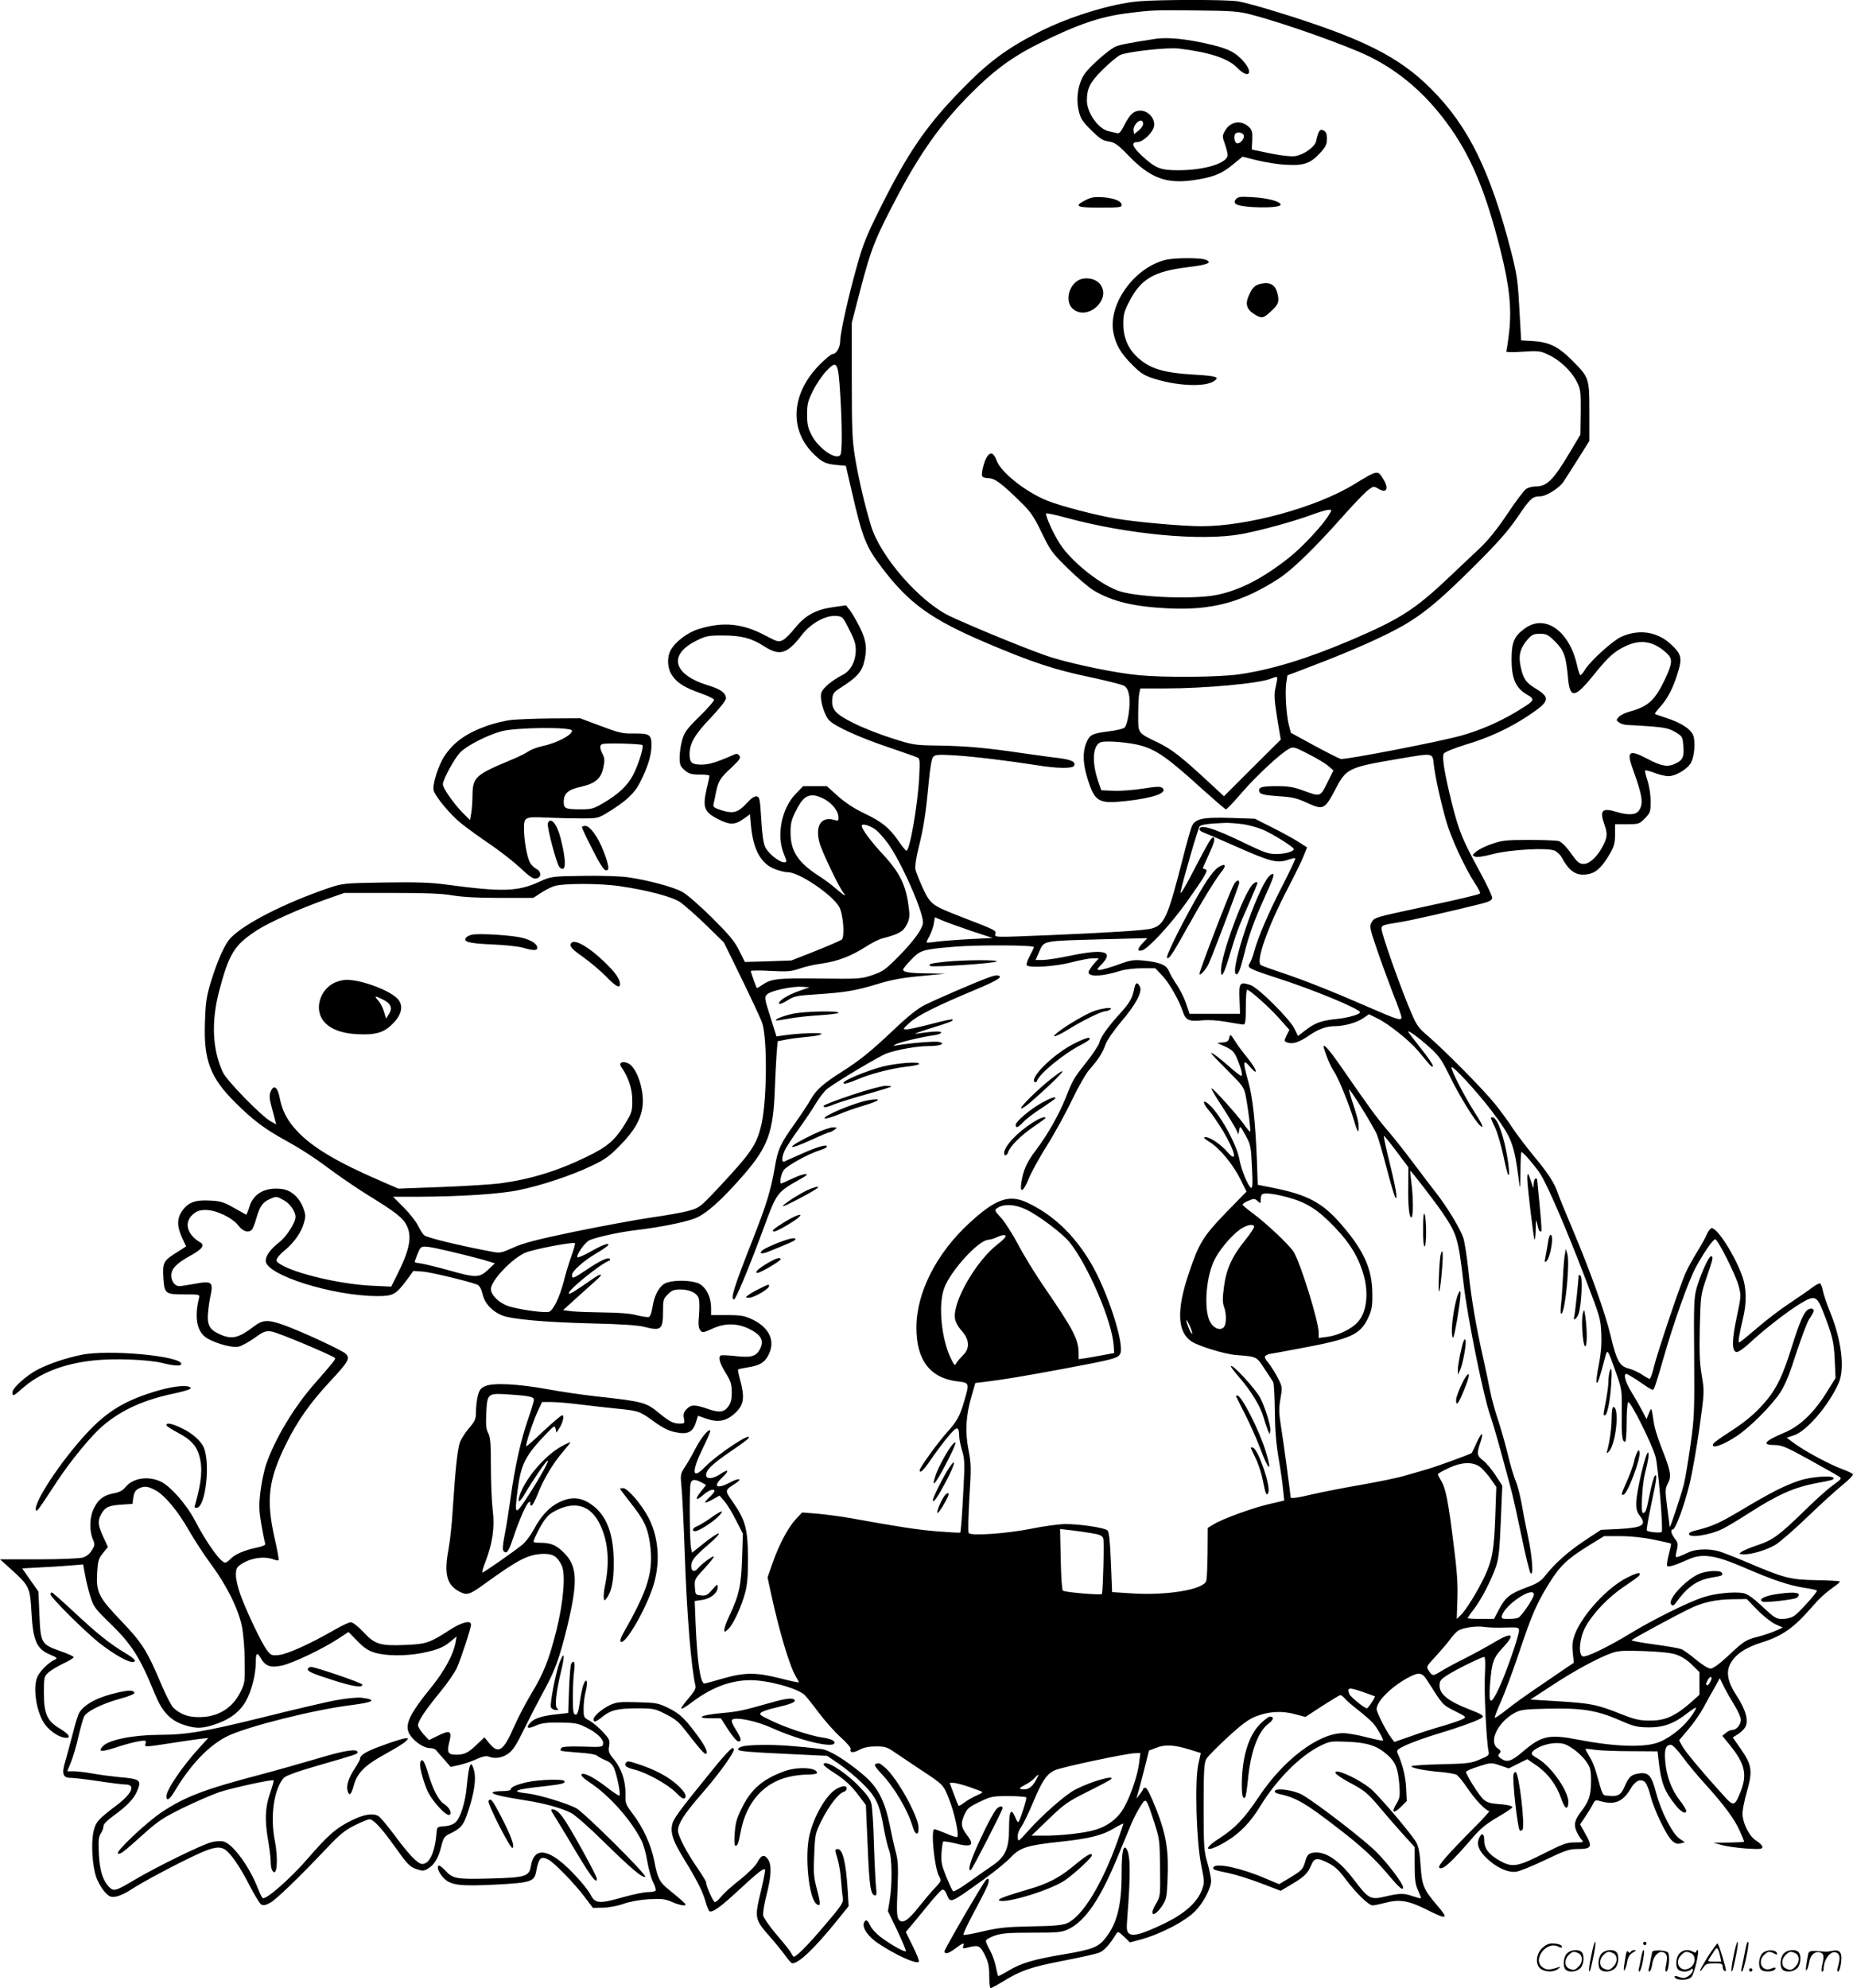 <svg version="1.0" xmlns="http://www.w3.org/2000/svg"
  viewBox="0 0 1119.252 1200.825"
 preserveAspectRatio="xMidYMid meet">
<g transform="translate(0.5,1200.825) scale(0.1,-0.1)"
fill="#000000" stroke="none">
<path d="M6870 12000 c-162 -14 -422 -94 -601 -186 -198 -101 -308 -184 -474
-355 -208 -215 -315 -371 -484 -709 -81 -162 -104 -220 -139 -345 -52 -184
-102 -408 -102 -455 0 -40 -23 -80 -46 -80 -8 0 -43 -29 -79 -65 -174 -177
-186 -399 -27 -547 49 -46 70 -54 151 -60 l35 -3 37 -160 c65 -281 84 -329
186 -462 159 -209 293 -306 624 -447 280 -119 416 -164 639 -210 96 -21 185
-43 197 -51 15 -10 24 -30 29 -62 8 -55 -9 -170 -28 -189 -7 -7 -50 -18 -96
-23 -102 -13 -115 -20 -136 -71 -23 -57 -20 -127 9 -218 43 -137 65 -150 231
-132 166 18 255 50 220 79 -12 10 -37 9 -118 -4 -57 -9 -137 -15 -177 -13
l-74 3 -19 55 c-41 120 -32 223 19 236 37 10 180 -3 243 -22 94 -27 166 -79
368 -263 74 -66 137 -121 142 -121 5 0 49 46 97 102 89 103 235 238 285 264
25 13 32 11 116 -32 49 -25 103 -57 120 -72 l31 -27 -37 -75 c-43 -86 -41 -85
-147 -46 -54 20 -89 26 -152 26 -89 0 -113 -5 -113 -25 0 -23 20 -29 121 -36
79 -5 109 -12 167 -39 100 -46 108 -42 172 79 67 129 78 134 383 186 213 36
204 37 212 -32 9 -77 39 -215 75 -343 30 -105 113 -284 177 -382 19 -28 31
-53 28 -56 -7 -7 -124 -35 -345 -82 -294 -63 -293 -63 -310 -92 -14 -25 -12
-35 34 -170 27 -79 71 -198 97 -266 27 -67 49 -129 49 -138 0 -23 -22 -16
-212 67 -214 93 -378 158 -513 203 -60 20 -116 40 -124 45 -33 21 42 233 164
466 40 77 83 164 94 193 l21 52 -53 34 c-28 18 -99 57 -157 86 l-105 53 -146
5 c-166 5 -211 -4 -233 -46 -8 -15 -32 -101 -55 -192 -92 -361 -112 -408 -190
-430 -40 -11 -238 -24 -616 -40 -340 -14 -334 -14 -328 8 5 21 2 22 -202 101
-183 71 -189 76 -236 175 -21 47 -42 98 -45 114 -3 17 4 70 19 128 31 123 44
210 61 391 8 89 18 148 27 159 12 14 28 16 129 10 115 -7 322 -32 500 -60 124
-20 216 -21 223 -2 10 24 -17 36 -104 47 -46 5 -142 19 -214 29 -210 31 -330
42 -495 45 -151 2 -159 3 -287 44 -73 23 -178 64 -233 92 -110 55 -134 82
-128 147 3 32 10 41 53 68 88 56 121 90 136 141 24 86 18 141 -23 223 -21 41
-48 88 -60 103 l-23 29 -79 -11 c-104 -15 -167 -49 -229 -126 -26 -33 -59 -66
-74 -73 -24 -13 -32 -11 -104 27 -138 74 -257 86 -403 40 -68 -20 -145 -79
-171 -130 -23 -44 -19 -109 10 -151 31 -45 75 -73 172 -107 42 -15 78 -32 81
-39 2 -6 -37 -51 -86 -99 -77 -75 -92 -96 -106 -142 -9 -30 -16 -78 -16 -107
0 -46 4 -55 31 -78 25 -22 41 -26 90 -26 32 0 59 -3 59 -7 0 -5 -7 -41 -17
-80 -25 -111 -15 -139 67 -181 74 -38 103 -38 160 3 l35 25 6 -69 c13 -139 56
-221 132 -257 29 -13 70 -24 91 -24 67 0 266 -134 309 -208 25 -42 36 -182 16
-199 -8 -6 -79 -37 -159 -69 l-145 -57 -141 -5 -140 -4 -34 68 c-27 56 -58 93
-164 199 -77 76 -152 141 -181 157 -56 30 -210 71 -330 88 -45 6 -162 10 -270
8 -190 -3 -190 -3 -261 -35 -133 -61 -225 -63 -568 -17 -91 12 -179 15 -370
12 -250 -4 -251 -5 -341 -35 -264 -91 -505 -214 -587 -300 -35 -36 -79 -134
-119 -264 -27 -89 -32 -124 -36 -240 -9 -235 31 -340 187 -494 103 -102 174
-156 300 -225 106 -59 173 -103 305 -201 50 -36 140 -97 200 -134 159 -98 203
-132 225 -176 36 -69 20 -150 -60 -308 l-32 -64 -126 6 c-185 10 -449 72 -540
127 -28 17 -31 23 -22 40 6 11 28 33 49 50 52 43 98 108 112 163 11 38 10 51
-4 89 -25 65 -75 109 -131 115 -101 12 -173 -29 -196 -112 -7 -25 -16 -44 -19
-43 -3 2 -37 21 -75 42 -60 34 -79 40 -145 43 -89 5 -132 -12 -168 -66 -30
-44 -29 -92 2 -159 l24 -52 -64 -41 c-73 -46 -79 -58 -73 -153 6 -91 12 -96
125 -96 94 0 95 0 90 -22 -27 -109 -15 -191 34 -232 40 -34 159 -70 202 -62
19 3 62 27 98 52 57 41 68 45 104 40 35 -4 365 -143 383 -160 6 -6 -4 -19
-121 -153 -127 -144 -241 -335 -294 -488 -13 -38 -29 -114 -35 -167 -10 -84
-9 -111 6 -200 10 -56 20 -108 23 -114 3 -8 -16 -16 -54 -24 -73 -15 -132 -41
-157 -69 -11 -11 -24 -21 -31 -21 -27 0 -113 120 -183 255 -50 96 -146 205
-205 234 -77 37 -171 22 -215 -34 -15 -19 -36 -30 -69 -36 -62 -12 -93 -35
-120 -89 -27 -52 -30 -133 -8 -187 14 -33 14 -38 -6 -69 -13 -22 -32 -37 -57
-44 -20 -5 -140 -10 -267 -10 l-230 0 72 -65 c105 -95 110 -107 118 -255 9
-169 31 -220 107 -253 53 -23 53 -24 28 -36 -36 -19 -79 -62 -97 -96 -31 -58
-12 -204 36 -281 25 -41 80 -82 119 -90 51 -10 40 17 -22 54 -77 46 -96 88
-96 216 0 92 1 98 26 121 15 14 55 38 90 55 35 16 64 34 64 39 0 5 -37 22 -82
37 -114 41 -118 47 -125 220 l-6 139 -49 70 -49 70 123 7 c68 3 150 9 184 12
l61 5 12 -64 c6 -35 20 -93 32 -130 18 -59 28 -73 110 -153 138 -133 187 -208
279 -434 44 -108 93 -161 176 -188 75 -25 118 -23 207 10 79 30 132 72 166
132 35 60 61 163 61 237 0 58 8 63 32 21 26 -45 58 -56 124 -42 64 13 251 102
341 162 l63 41 53 -54 c41 -42 66 -59 107 -71 66 -20 185 -21 283 -2 91 18
132 34 176 72 l34 28 -7 -39 c-13 -70 -65 -166 -140 -260 -147 -181 -174 -243
-130 -302 29 -40 82 -73 115 -73 16 0 33 -6 38 -13 5 -6 27 -32 49 -56 l39
-45 54 12 c30 7 77 23 104 36 33 15 57 20 70 15 38 -15 81 -9 118 16 30 21 50
51 102 158 36 73 90 177 120 232 62 113 91 194 135 374 67 278 63 369 -19 451
-47 47 -79 60 -146 60 -17 0 -34 2 -37 5 -3 4 13 40 35 81 31 57 51 81 82 99
128 74 231 45 288 -83 47 -103 55 -226 25 -367 -6 -28 -8 -60 -6 -70 3 -18 5
-17 22 7 26 40 38 101 38 205 0 164 -36 270 -113 337 -71 60 -134 70 -214 32
-60 -28 -111 -82 -156 -166 -18 -34 -49 -75 -68 -91 -53 -43 -234 -169 -242
-169 -4 0 3 28 17 62 44 114 58 210 45 315 -6 50 -11 169 -11 263 0 138 -3
177 -16 202 -13 24 -15 52 -12 119 6 122 8 123 133 115 124 -8 155 -14 155
-33 0 -7 -15 -58 -34 -112 -44 -126 -82 -294 -106 -474 -11 -78 -27 -181 -37
-230 -12 -64 -14 -90 -6 -98 19 -19 30 -2 59 84 33 101 78 202 93 212 8 4 11
2 9 -7 -2 -7 2 -14 7 -14 6 0 22 31 37 68 33 87 93 188 152 256 25 30 46 56
46 58 0 3 -24 -7 -52 -23 -95 -51 -211 -183 -250 -285 -23 -62 -7 -62 28 -1
41 71 122 191 135 198 18 12 -40 -94 -115 -210 -80 -123 -84 -122 -66 23 21
168 46 217 179 355 44 45 46 47 52 25 l5 -23 16 25 c23 34 33 80 19 80 -7 0
-57 -43 -113 -95 -55 -53 -102 -94 -104 -92 -7 6 36 137 66 205 l29 62 58 0
c32 0 110 -7 173 -15 63 -8 164 -19 223 -25 130 -13 136 -15 225 -80 50 -36
85 -54 126 -62 73 -16 105 -1 124 58 l13 41 55 -19 c71 -24 122 -12 176 42 47
47 52 91 22 199 -8 29 -13 55 -11 57 2 3 30 9 62 14 69 11 99 29 121 73 44 83
8 164 -93 214 -51 24 -69 28 -155 28 l-98 0 0 45 c-1 68 -32 127 -77 147 -52
21 -159 21 -202 -1 -37 -20 -65 -74 -76 -149 -4 -27 -13 -51 -20 -53 -7 -3
-40 2 -73 10 -39 11 -108 16 -198 17 -77 1 -164 4 -194 7 l-54 7 84 76 c47 42
101 91 120 108 43 38 27 41 -26 4 -116 -80 -137 -93 -143 -87 -13 13 189 178
244 198 5 2 7 7 3 11 -11 11 -58 -11 -140 -66 -81 -54 -88 -57 -88 -32 0 24
70 86 150 133 38 22 70 45 70 50 0 13 -41 -3 -118 -47 -35 -19 -66 -32 -69
-29 -11 11 47 94 74 104 48 20 188 50 285 61 141 17 286 46 350 70 68 26 165
113 300 269 142 165 174 254 183 512 3 80 8 177 11 217 l6 72 51 10 c29 6 87
13 130 17 42 3 80 11 84 17 6 10 -139 5 -232 -9 l-40 -6 -37 118 c-36 114 -37
119 -20 136 22 22 150 50 211 46 l46 -3 -68 -24 c-67 -23 -128 -63 -115 -76 3
-3 26 6 50 21 38 25 56 29 168 36 181 12 241 22 373 62 88 27 154 39 265 49
l147 14 -105 2 c-111 1 -150 7 -150 23 0 5 21 32 48 59 55 59 71 63 262 79
140 12 480 10 480 -2 0 -4 -11 -28 -25 -54 -14 -25 -22 -50 -19 -55 11 -19
171 -9 268 16 53 14 112 25 132 25 l36 0 -31 -35 c-17 -20 -31 -42 -31 -49 0
-30 84 -26 194 9 27 8 85 15 129 15 l80 0 41 -43 c42 -43 104 -152 126 -220
16 -50 38 -60 113 -52 40 4 94 1 151 -9 49 -9 95 -16 102 -16 11 0 14 23 14
105 0 58 3 105 8 105 15 0 130 -102 191 -170 l64 -72 -17 -34 c-16 -34 -15
-35 6 -43 31 -11 71 2 132 44 55 38 103 55 153 55 56 0 131 21 170 47 l37 25
51 -25 c66 -32 191 -132 243 -193 22 -27 52 -62 66 -79 17 -20 25 -25 26 -15
0 9 -34 58 -75 109 -41 52 -75 96 -75 98 0 11 68 -39 129 -94 60 -54 75 -77
124 -177 55 -114 152 -271 182 -296 27 -23 16 4 -36 85 -62 97 -141 253 -137
267 5 15 158 -151 244 -265 120 -159 134 -194 163 -417 8 -62 9 -59 10 53 0
64 3 117 6 117 10 0 76 -77 111 -128 43 -64 158 -330 279 -647 83 -216 89
-235 92 -320 3 -63 -1 -119 -15 -190 -11 -55 -17 -104 -13 -108 7 -7 18 26 51
153 14 53 15 52 65 -90 37 -103 37 -107 36 -244 -2 -139 2 -176 20 -176 5 0 9
50 9 113 0 61 4 118 9 126 10 16 141 -244 166 -330 15 -55 47 -435 37 -453 -5
-9 -79 -2 -90 8 -3 3 9 73 26 154 34 157 38 192 22 176 -5 -5 -19 -54 -30
-108 -21 -105 -25 -116 -42 -116 -13 0 -4 170 12 235 21 81 27 125 20 130 -13
8 -71 -233 -72 -305 -1 -35 5 -55 20 -75 46 -58 21 -74 -126 -82 l-107 -5
-100 -66 c-98 -65 -181 -139 -240 -215 -23 -29 -47 -44 -107 -66 -102 -38
-129 -59 -167 -130 l-32 -61 -80 0 c-43 0 -79 2 -79 5 0 2 17 28 39 56 45 59
102 170 132 255 16 48 22 99 29 274 l9 215 -41 63 c-23 35 -56 75 -75 89 -38
29 -39 41 -17 107 24 69 9 69 -22 0 -15 -32 -28 -61 -30 -62 -4 -6 -216 -83
-269 -98 -27 -8 -88 -26 -135 -39 -47 -14 -166 -38 -264 -55 -99 -17 -226 -42
-284 -55 -105 -25 -142 -30 -142 -19 0 16 -42 331 -57 422 -14 87 -14 114 -4
172 12 67 12 71 -14 122 -14 29 -40 70 -57 92 -25 30 -28 40 -17 47 8 5 17 9
21 9 4 0 90 16 191 35 305 57 358 82 406 184 22 48 26 69 25 146 -1 149 -51
260 -187 417 -113 132 -205 181 -419 223 l-86 17 -5 142 c-9 233 -25 385 -52
481 -35 125 -33 140 10 90 55 -64 42 -16 -14 52 -26 32 -61 78 -76 103 -28 43
-29 44 -35 20 -4 -20 -13 -26 -39 -28 l-34 -3 50 -23 c42 -20 53 -31 70 -72
26 -61 36 -104 25 -104 -5 0 -40 27 -78 61 -38 33 -78 65 -89 71 -19 10 -19
10 -5 -7 8 -10 54 -57 101 -104 79 -79 88 -91 98 -141 14 -71 32 -212 27 -217
-2 -2 -21 20 -41 49 -46 63 -187 219 -193 213 -3 -2 27 -53 66 -112 39 -60 76
-122 84 -138 l13 -29 5 28 c5 26 7 24 38 -33 31 -56 33 -67 39 -192 5 -102 4
-130 -6 -125 -19 12 -59 110 -70 172 -17 90 -111 263 -179 327 -43 42 -48 17
-5 -32 20 -23 57 -78 84 -122 76 -128 92 -203 26 -127 -40 46 -103 88 -131 88
-16 0 -9 -8 26 -30 61 -38 141 -135 186 -226 l36 -73 -125 -128 c-137 -142
-163 -184 -224 -367 -75 -222 -69 -354 18 -411 44 -28 200 -76 267 -81 127
-10 124 -8 172 -82 25 -37 48 -73 53 -81 5 -8 9 -87 10 -175 1 -111 8 -200 23
-286 12 -69 24 -154 27 -190 l7 -65 -98 -23 c-104 -25 -278 -89 -331 -122
l-33 -20 -1 -147 c-1 -82 -4 -159 -8 -173 -15 -53 -242 -91 -462 -75 l-107 7
-7 179 c-5 125 -11 184 -20 193 -17 17 -172 40 -260 39 -38 -1 -128 -13 -200
-28 -149 -30 -368 -45 -379 -26 -5 7 -2 101 4 211 12 181 11 207 -5 290 -22
111 -16 208 18 325 l23 80 59 7 c124 16 217 31 475 79 299 56 326 63 341 90
29 55 -80 389 -182 557 -102 169 -230 288 -385 359 -106 48 -188 18 -343 -125
-200 -183 -321 -422 -321 -632 0 -199 84 -307 253 -326 67 -8 68 -10 36 -118
-28 -95 -42 -120 -110 -196 -58 -66 -159 -207 -159 -222 0 -23 23 -1 70 68 29
42 75 104 103 137 54 65 65 63 66 -7 1 -16 9 -53 18 -83 15 -48 16 -74 5 -270
-6 -119 -14 -218 -17 -221 -2 -3 -66 1 -141 7 -126 11 -213 24 -529 81 -60 10
-149 22 -197 26 l-88 7 -35 -37 c-48 -51 -101 -149 -141 -261 l-33 -94 20 -93
c50 -232 114 -445 150 -504 10 -17 19 -34 19 -37 0 -2 -51 8 -112 24 -147 37
-214 37 -347 -1 -57 -17 -107 -30 -111 -30 -25 0 -44 129 -54 371 l-5 127 46
7 c52 8 93 42 93 77 0 21 -3 19 -33 -15 -28 -33 -37 -38 -67 -35 -34 3 -35 4
-38 50 -3 46 -1 50 58 113 34 37 59 69 56 72 -5 6 -74 -45 -96 -72 -21 -25
-40 -18 -40 14 0 33 18 56 100 127 107 92 79 94 -35 2 l-60 -48 -6 27 c-9 36
-11 361 -3 391 7 26 24 28 65 7 l29 -16 -31 -39 c-40 -50 -32 -61 14 -21 33
29 67 41 67 23 0 -5 -13 -21 -30 -37 -39 -37 -32 -42 20 -13 l41 23 30 -35
c17 -19 48 -71 70 -115 l41 -80 -5 -150 c-5 -162 -18 -222 -77 -347 -17 -35
-30 -72 -30 -82 0 -18 1 -18 24 3 30 28 80 136 102 221 13 47 17 103 17 207
-1 174 -16 229 -86 331 -57 83 -58 76 14 123 41 28 15 31 -35 4 -81 -43 -108
-27 -49 29 46 43 39 55 -11 21 -45 -30 -86 -33 -86 -6 0 31 36 66 144 140 58
39 108 76 111 81 31 49 -186 -94 -264 -174 -76 -79 -81 -28 -11 115 28 56 48
105 45 107 -11 11 -56 -44 -91 -112 -20 -39 -49 -89 -64 -111 -25 -39 -26 -45
-19 -115 4 -41 13 -212 19 -380 13 -394 40 -718 66 -825 3 -14 -9 -37 -41 -73
-66 -78 -59 -84 25 -21 115 86 230 129 348 129 106 0 278 -47 326 -88 10 -10
49 -58 86 -108 37 -49 97 -117 133 -149 36 -32 63 -64 60 -71 -8 -23 16 -25
54 -4 26 14 57 20 99 20 55 0 68 -4 115 -37 30 -20 97 -65 149 -100 145 -95
143 -94 178 -183 32 -81 61 -215 49 -227 -4 -3 -34 6 -67 21 -34 14 -66 26
-71 26 -23 0 -1 -227 27 -282 16 -30 15 -31 -23 -72 -22 -22 -65 -74 -97 -114
-68 -86 -101 -106 -123 -77 -11 17 -13 48 -7 180 5 133 4 171 -10 225 -10 36
-26 110 -37 165 -30 147 -73 230 -157 301 -103 88 -206 152 -255 158 -147 18
-261 26 -350 25 -109 -1 -148 -8 -154 -26 -4 -12 49 -17 350 -31 l188 -9 72
-49 c40 -27 104 -80 143 -119 81 -80 103 -126 128 -274 9 -50 23 -108 31 -128
18 -43 20 -202 4 -301 l-11 -67 57 -118 c31 -65 54 -121 51 -124 -7 -7 -93 41
-151 85 -28 21 -56 52 -64 70 -16 35 -28 41 -38 16 -11 -30 25 -82 84 -122
105 -71 237 -131 248 -112 3 5 -14 47 -37 94 l-42 85 32 38 c18 21 64 77 103
125 38 47 76 89 84 92 10 4 20 -6 29 -29 23 -54 15 -57 226 94 63 45 135 104
160 131 56 59 99 73 297 94 178 19 258 39 328 82 30 18 55 30 55 27 0 -3 -16
-51 -36 -107 -94 -262 -212 -454 -304 -494 -26 -12 -81 -17 -215 -19 -152 -3
-198 -8 -292 -30 -62 -15 -115 -24 -119 -21 -3 4 25 64 63 135 38 70 75 143
82 161 14 33 9 54 -8 36 -19 -18 -251 -418 -251 -431 0 -21 24 -15 66 17 45
34 56 37 47 14 -5 -14 -2 -16 23 -10 70 18 77 15 107 -43 22 -45 27 -68 27
-128 0 -40 4 -73 8 -73 5 0 35 16 68 36 115 71 174 91 369 129 104 20 203 42
221 50 29 12 62 49 100 111 11 18 14 17 48 -15 l36 -35 52 14 c123 31 281 112
343 176 49 50 95 138 95 182 0 17 -10 67 -22 109 -21 72 -23 98 -23 338 0 217
3 265 16 288 8 16 67 75 130 133 85 78 127 109 169 125 80 31 158 35 235 14
l65 -17 101 66 c56 36 106 66 110 66 5 0 17 -9 27 -21 9 -11 46 -43 82 -71 36
-28 75 -63 88 -77 25 -28 66 -101 60 -106 -2 -2 -46 7 -98 20 -52 14 -115 25
-142 25 -149 0 -362 -161 -512 -388 -84 -126 -141 -186 -234 -246 -116 -74
-79 -92 41 -19 83 50 146 116 206 215 97 158 238 300 358 360 61 30 65 30 170
26 121 -6 175 -24 238 -79 49 -43 64 -82 72 -179 5 -69 3 -82 -16 -114 -34
-54 -21 -67 24 -23 l37 37 -4 83 c-4 70 -21 137 -53 210 -6 14 4 22 58 47 36
16 116 45 179 64 156 47 260 86 276 101 12 10 -3 19 -84 51 -120 46 -174 90
-174 140 0 30 6 38 48 65 53 34 205 109 221 109 7 0 9 -36 5 -107 -6 -99 9
-403 22 -463 5 -23 0 -27 -53 -49 -52 -23 -75 -25 -235 -29 -98 -2 -178 -8
-178 -12 0 -11 82 -27 180 -35 41 -4 82 -11 92 -16 10 -5 40 -42 67 -82 47
-70 111 -137 131 -137 5 0 -32 -42 -83 -93 -168 -169 -229 -239 -219 -249 19
-19 70 27 210 190 38 44 78 77 142 114 50 29 90 56 90 60 0 9 -29 16 -98 21
-38 3 -60 11 -78 28 -27 25 -104 148 -104 165 0 5 34 20 76 33 75 24 76 24
129 6 l53 -18 56 28 56 28 55 -38 c68 -46 122 -118 149 -198 22 -63 39 -75 44
-31 8 63 -99 220 -184 270 -38 22 -43 28 -32 42 22 27 91 52 143 52 41 0 60
-6 100 -34 28 -18 64 -53 80 -76 27 -40 30 -50 30 -124 -1 -84 -12 -117 -61
-181 -37 -49 -44 -76 -28 -115 8 -19 22 -42 31 -52 15 -17 13 -18 -39 -18 -48
0 -72 -8 -186 -66 -160 -81 -191 -86 -262 -48 -70 38 -100 75 -100 125 0 44
-15 51 -31 15 -17 -37 -2 -76 45 -121 58 -56 129 -89 179 -82 21 3 100 35 175
71 115 55 145 66 189 66 94 0 100 11 52 95 l-30 54 29 43 c16 24 37 57 46 75
15 30 18 31 48 22 86 -24 135 -4 182 75 28 48 61 64 87 40 9 -8 24 -45 33 -82
21 -83 95 -239 130 -271 19 -18 31 -22 51 -17 l27 7 -33 22 c-42 29 -111 163
-141 277 -27 103 -45 124 -100 117 -50 -7 -64 -19 -90 -79 -22 -52 -40 -62
-99 -56 -37 3 -31 -8 -75 148 -9 30 -27 72 -41 93 -13 22 -23 40 -21 42 2 1
28 -1 58 -6 30 -4 128 -8 216 -8 l161 -1 7 -63 c15 -128 34 -178 103 -264 33
-41 63 -56 63 -31 0 6 -18 35 -40 63 -49 64 -80 146 -87 237 -6 71 4 99 36 97
9 0 40 -33 69 -72 28 -40 93 -117 143 -172 110 -122 171 -204 204 -279 14 -31
25 -59 25 -61 0 -3 -42 -5 -92 -6 l-93 -1 50 -14 c28 -8 94 -17 148 -21 83 -5
97 -4 97 10 0 8 -16 24 -35 36 -43 25 -85 107 -85 166 0 23 12 81 26 130 36
125 31 162 -34 256 l-51 73 29 18 c16 9 36 28 45 42 24 36 6 106 -50 191 -54
82 -66 142 -39 193 31 59 93 100 197 132 114 36 186 86 284 198 62 71 89 96
158 145 15 11 24 21 22 24 -3 2 -68 6 -144 7 -156 3 -191 12 -423 111 -69 29
-143 58 -165 64 -62 17 -141 13 -183 -8 -20 -10 -47 -21 -58 -25 -20 -6 -21
-5 -11 38 9 39 7 47 -12 71 -22 29 -28 55 -12 55 16 0 68 141 100 270 17 69
44 223 61 344 30 218 30 219 14 315 -13 74 -15 139 -12 291 5 193 5 196 41
302 40 116 42 128 26 128 -13 0 -62 -108 -86 -191 -16 -57 -18 -100 -15 -418
2 -334 1 -366 -23 -535 -14 -100 -32 -206 -40 -236 -19 -72 -84 -268 -85 -255
0 6 -7 59 -15 119 -13 103 -13 111 5 146 22 44 17 72 -44 226 -19 51 -38 111
-41 135 -4 24 -9 55 -11 69 -6 24 -6 24 -20 -9 l-14 -34 -28 54 c-16 30 -45
81 -65 113 -34 55 -48 106 -29 106 4 0 30 -15 57 -32 110 -75 103 -71 113 -51
5 10 30 91 55 179 59 207 149 461 193 544 45 84 106 174 119 173 16 0 122
-212 141 -279 16 -61 16 -64 -10 -187 -31 -141 -31 -210 -3 -215 11 -2 43 20
83 57 81 76 226 189 304 236 82 50 98 46 131 -35 61 -154 71 -193 76 -305 l5
-110 -56 -90 c-75 -120 -160 -201 -251 -239 -125 -53 -143 -76 -58 -76 39 0
70 -13 202 -86 86 -48 167 -93 179 -101 24 -15 24 -15 -35 -58 -32 -23 -107
-91 -168 -151 -153 -149 -192 -178 -283 -208 -44 -15 -88 -33 -98 -41 -18 -13
-16 -14 17 -15 47 0 134 26 187 57 24 14 110 88 190 165 81 78 178 166 215
196 37 30 66 59 64 65 -1 5 -30 19 -63 31 -74 27 -222 106 -288 154 l-49 36
44 15 c76 25 208 178 269 314 40 87 18 264 -54 438 -19 46 -37 101 -41 122 -4
20 -11 40 -16 43 -5 3 -26 -8 -47 -24 -20 -16 -82 -58 -137 -95 -55 -36 -144
-104 -198 -151 -55 -47 -102 -86 -107 -86 -8 0 -1 45 24 150 21 89 20 175 -3
243 -44 127 -151 297 -187 297 -7 0 -20 -16 -29 -36 -8 -20 -35 -68 -59 -107
-25 -40 -57 -98 -71 -130 -35 -80 -168 -475 -190 -564 -9 -40 -21 -73 -26 -73
-4 0 -25 11 -45 25 -21 14 -57 31 -81 37 -55 14 -74 47 -109 196 -31 133 -121
386 -229 642 -45 107 -86 206 -90 220 -18 57 -58 121 -141 220 -48 58 -108
137 -133 175 -25 39 -73 104 -106 145 -68 85 -295 315 -401 407 -70 60 -72 65
-124 190 -66 163 -160 431 -160 460 0 23 2 24 120 43 59 9 317 68 480 109 45
11 66 21 68 34 2 9 -33 85 -79 168 -101 186 -121 235 -164 403 -45 182 -62
283 -49 303 6 9 63 32 130 53 142 42 267 100 381 176 129 86 135 107 44 163
-60 36 -75 59 -91 132 -15 68 -3 113 42 165 26 29 36 34 75 34 39 0 49 -5 92
-48 53 -53 65 -87 77 -219 11 -126 41 -123 153 16 92 114 127 145 196 177 91
43 170 29 248 -44 36 -34 34 -59 -11 -156 -61 -128 -101 -165 -214 -196 -26
-7 -55 -21 -65 -32 -17 -19 -17 -20 2 -34 10 -8 33 -14 49 -15 17 0 79 -4 138
-8 88 -7 115 -13 151 -34 42 -25 45 -29 49 -79 7 -69 -2 -91 -47 -112 -47 -23
-85 -16 -170 29 -110 58 -127 46 -88 -61 59 -163 66 -211 37 -252 -18 -27 -65
-29 -138 -7 -84 26 -100 8 -71 -75 20 -56 19 -76 -5 -125 -32 -66 -82 -115
-119 -115 -27 0 -38 9 -78 65 -28 40 -57 68 -73 73 -14 4 -95 7 -180 7 -137 0
-163 -3 -223 -24 -38 -12 -80 -34 -95 -46 -26 -22 -26 -24 -7 -31 11 -5 53 1
105 15 100 27 327 40 373 22 15 -6 36 -25 45 -42 48 -89 93 -116 168 -99 43
10 78 44 125 125 23 41 29 62 29 113 l0 62 73 0 c71 0 74 1 108 36 32 33 34
39 34 102 0 39 -8 91 -19 125 -10 31 -17 59 -14 62 2 2 28 -4 56 -15 29 -11
67 -20 85 -20 39 0 103 36 130 72 22 29 33 108 23 162 -8 43 -67 85 -164 117
-37 12 -69 23 -71 25 -2 2 12 21 32 43 45 50 79 115 107 209 27 87 20 111 -44
170 -82 75 -191 92 -298 44 -50 -22 -186 -145 -219 -198 -11 -19 -24 -34 -28
-34 -4 0 -13 26 -20 58 -45 206 -190 312 -312 227 -68 -48 -84 -84 -84 -190 0
-115 25 -172 91 -211 55 -32 53 -35 -64 -106 -102 -61 -214 -110 -331 -143
-136 -38 -701 -147 -728 -141 -13 4 -86 41 -162 82 l-139 76 -12 46 c-16 62
-24 198 -16 255 l7 46 72 27 c220 83 389 153 523 219 189 92 288 169 540 420
137 137 198 206 254 288 77 114 91 127 137 127 36 0 113 48 140 86 11 16 51
79 89 139 l69 110 0 175 c0 205 -1 208 -106 313 -81 81 -137 109 -235 115
l-71 4 -11 192 c-9 169 -15 209 -50 346 -124 482 -258 757 -482 980 -194 196
-417 307 -929 465 -99 31 -207 60 -238 65 -66 11 -475 11 -603 0z m679 -79
c198 -51 589 -190 721 -256 180 -90 330 -219 461 -395 145 -195 236 -409 328
-776 53 -213 67 -343 52 -487 -7 -61 -15 -115 -18 -120 -4 -6 32 -8 98 -3 97
6 108 5 156 -18 69 -32 139 -98 171 -161 24 -47 26 -58 25 -186 l-2 -136 -62
-104 c-104 -174 -140 -209 -211 -209 -19 0 -44 -7 -56 -16 -13 -9 -64 -77
-113 -151 -62 -92 -115 -158 -167 -207 -43 -40 -125 -118 -183 -173 -208 -197
-297 -254 -594 -381 -268 -114 -482 -179 -678 -207 -120 -17 -442 -20 -602 -5
-138 13 -373 61 -524 106 -100 30 -461 177 -617 250 -182 86 -422 360 -478
547 -36 118 -73 274 -96 410 -17 104 -20 164 -20 468 l0 348 50 193 c68 261
92 319 237 593 147 274 281 455 478 643 119 114 222 186 371 260 225 112 367
161 534 181 140 18 165 19 415 16 207 -2 251 -5 324 -24z m-2479 -2292 c12
-194 12 -350 1 -368 -23 -36 -131 37 -173 118 -23 44 -28 66 -28 126 0 63 5
82 35 142 19 39 55 92 80 119 66 70 73 58 85 -137z m55 -1424 c33 -64 40 -89
39 -131 -2 -63 -32 -117 -77 -141 -68 -34 -126 -83 -132 -113 -9 -41 21 -137
51 -165 39 -37 183 -102 352 -159 86 -30 166 -57 176 -62 18 -7 18 -16 13
-123 -9 -167 -57 -441 -77 -441 -4 0 -26 26 -48 59 -57 81 -99 115 -205 166
-60 28 -116 65 -160 104 l-68 61 -71 0 -72 0 -46 -48 c-84 -87 -116 -249 -71
-359 20 -50 20 -53 2 -53 -29 0 -96 54 -114 92 -11 23 -19 80 -24 169 -7 120
-10 134 -27 137 -13 3 -33 -11 -61 -41 -52 -57 -81 -65 -151 -43 -47 15 -53
20 -49 39 3 12 10 44 15 71 15 69 24 84 93 148 51 48 58 60 48 72 -12 14 -17
14 -49 -1 -95 -41 -136 -53 -180 -53 -59 0 -72 12 -72 65 1 64 32 118 130 220
52 55 90 103 90 115 0 32 -32 56 -106 78 -214 65 -246 185 -72 271 56 28 70
31 158 31 113 0 174 -16 250 -65 95 -61 139 -48 229 69 53 69 143 119 206 114
39 -3 41 -5 80 -83z m2585 -294 c0 -5 -5 -31 -11 -58 -9 -40 -7 -71 10 -180
l22 -132 -172 -171 -171 -171 -84 78 c-176 163 -229 204 -314 246 -125 60
-120 54 -120 167 0 54 3 112 6 129 l7 31 141 0 c251 0 574 30 647 59 31 13 39
13 39 2z m-2718 -740 c42 -30 68 -69 68 -101 0 -19 -4 -21 -22 -15 -82 25
-121 -32 -93 -137 13 -50 119 -272 145 -303 23 -27 2 -15 -47 27 -26 23 -72
57 -101 75 -127 82 -172 150 -172 264 0 54 6 77 31 127 39 80 68 102 117 95
20 -3 54 -18 74 -32z m2513 -141 c38 -6 94 -22 125 -36 62 -28 180 -103 180
-114 0 -15 -53 -30 -106 -30 -47 0 -73 9 -187 64 -188 92 -277 119 -277 85 0
-5 8 -12 18 -16 9 -3 97 -41 195 -84 211 -94 256 -106 318 -85 24 8 45 13 48
10 3 -2 -32 -75 -76 -162 -82 -158 -151 -318 -173 -402 -6 -25 -18 -55 -25
-67 -20 -30 -12 -34 155 -89 226 -72 510 -190 510 -210 0 -12 -69 -32 -130
-39 -100 -10 -139 -23 -194 -65 l-51 -39 -20 42 c-28 59 -220 251 -268 266
-64 21 -69 13 -65 -87 l3 -87 -153 0 -152 0 -20 60 c-11 33 -36 84 -56 114
-20 29 -42 67 -49 85 -16 37 -55 53 -159 63 -55 5 -75 2 -150 -26 -48 -17 -97
-31 -108 -31 -20 0 -19 3 10 33 78 80 18 96 -193 52 -66 -14 -139 -25 -162
-25 l-43 0 23 52 c29 66 16 63 377 73 l275 7 -27 -29 c-34 -35 -36 -53 -5 -45
37 9 177 161 272 295 113 160 131 191 110 195 -8 2 -15 5 -15 6 0 2 16 37 35
79 34 74 43 107 27 107 -11 0 -30 -32 -120 -205 -50 -98 -80 -146 -76 -125 12
64 105 384 115 397 10 11 51 17 154 21 22 1 71 -3 110 -8z m-2222 -32 c16 -12
49 -48 74 -82 78 -106 213 -409 213 -479 0 -36 -55 -112 -150 -208 -76 -77
-93 -89 -155 -110 -68 -23 -79 -24 -319 -21 -258 3 -293 -1 -349 -40 -16 -11
-29 -19 -31 -17 -5 7 -36 95 -36 102 0 4 53 5 118 1 103 -5 124 -4 177 14 33
12 95 26 137 31 92 13 178 46 264 102 34 22 79 45 101 50 96 25 123 40 144 81
17 33 20 51 14 97 -16 140 -52 215 -156 328 -73 78 -129 154 -129 173 0 17 46
4 83 -22z m-1538 -343 c167 -25 309 -63 359 -96 24 -17 94 -78 155 -137 l109
-107 110 -225 c60 -124 115 -241 121 -261 31 -97 29 -458 -4 -608 -29 -127
-57 -169 -265 -392 -104 -110 -111 -116 -172 -133 -34 -10 -139 -29 -233 -42
-93 -14 -300 -52 -460 -85 -226 -47 -307 -68 -369 -96 -77 -34 -79 -35 -140
-23 -196 37 -382 83 -398 97 -10 8 -27 36 -39 60 -12 24 -50 73 -86 109 l-64
64 158 0 c247 1 487 16 601 40 137 28 318 88 439 146 83 39 110 59 174 125 85
86 125 156 135 235 12 95 -33 232 -85 259 -36 18 -62 4 -43 -22 42 -59 66
-130 66 -198 1 -64 -3 -77 -34 -129 -67 -113 -111 -152 -244 -216 -175 -85
-335 -134 -519 -159 -43 -6 -199 -16 -347 -22 l-269 -10 -108 47 c-262 113
-410 202 -501 298 -61 65 -92 123 -107 201 -13 69 -37 86 -56 38 -8 -21 -7
-42 6 -88 9 -33 19 -71 22 -84 l6 -24 -34 19 c-55 31 -263 244 -287 294 -64
136 -72 305 -24 490 60 227 91 278 222 365 75 50 262 134 426 192 l109 38 285
0 c209 0 308 -4 370 -15 57 -10 152 -15 286 -15 l200 0 43 28 c24 16 60 35 80
42 50 19 282 19 406 0z m2118 -270 l128 -42 -138 -7 c-76 -4 -165 -11 -198
-15 -33 -5 -61 -7 -63 -6 -2 2 6 20 18 41 11 22 23 55 26 76 l6 36 47 -20 c25
-11 104 -39 174 -63z m1908 -1608 c116 -31 184 -74 288 -183 94 -98 147 -188
176 -299 27 -107 13 -214 -37 -270 -37 -43 -118 -82 -185 -91 l-53 -7 0 33 c0
67 -109 418 -151 487 -25 41 -170 177 -248 234 -33 24 -61 48 -61 52 0 4 16
15 36 23 33 14 38 14 55 -2 18 -16 19 -16 19 8 0 13 3 28 7 31 12 13 68 7 154
-16z m-6060 -19 c36 -20 69 -68 69 -100 0 -34 -54 -118 -97 -152 -54 -42 -83
-81 -83 -113 0 -85 405 -213 676 -213 94 0 110 9 176 97 l40 55 57 -4 c49 -4
270 -57 327 -78 15 -6 25 -23 34 -59 13 -55 56 -102 116 -127 57 -24 261 -42
538 -49 180 -4 286 -11 323 -21 102 -26 113 -17 113 96 0 66 2 74 29 101 24
24 38 29 76 29 58 0 103 -23 111 -56 4 -15 4 -59 1 -99 -5 -53 -3 -77 7 -90
13 -18 16 -18 76 9 77 35 152 33 226 -5 63 -32 82 -65 65 -107 -23 -55 -52
-65 -146 -55 -46 5 -88 7 -94 5 -20 -7 -11 -44 26 -104 32 -51 37 -69 38 -118
0 -44 -5 -65 -21 -87 -27 -36 -55 -39 -128 -13 -76 26 -98 25 -124 -3 -17 -18
-21 -31 -16 -55 6 -31 5 -32 -25 -32 -39 0 -62 12 -121 60 -84 70 -99 73 -390
105 -80 9 -210 28 -290 43 -179 32 -323 39 -372 19 -29 -12 -37 -22 -47 -60
-6 -25 -11 -68 -11 -96 0 -44 -5 -55 -43 -100 -24 -28 -49 -68 -55 -88 -14
-43 -27 -166 -42 -398 -5 -88 -17 -198 -26 -245 -28 -149 -11 -215 68 -256 44
-23 61 -17 149 47 206 149 264 179 356 182 57 1 83 -14 110 -68 26 -49 12
-221 -31 -394 -45 -179 -78 -262 -155 -388 -32 -54 -78 -141 -100 -192 -64
-147 -94 -169 -148 -105 l-32 39 -43 -41 c-55 -53 -77 -64 -128 -64 -49 0 -57
13 -41 77 17 66 5 74 -66 39 l-57 -28 -33 36 c-18 20 -33 44 -33 54 0 25 44
91 135 202 43 52 88 118 100 145 26 59 85 239 85 260 0 30 -56 16 -134 -35
-114 -74 -137 -82 -261 -87 -152 -7 -186 3 -255 78 -32 34 -64 59 -76 59 -11
0 -60 -23 -109 -52 -142 -81 -275 -141 -326 -146 -43 -4 -48 -2 -72 30 -31 40
-125 237 -161 338 -14 39 -26 91 -26 115 0 36 5 47 28 63 57 40 141 53 198 32
15 -6 29 -8 32 -6 3 3 -8 63 -24 133 -53 235 -38 356 72 576 68 136 140 238
254 362 122 131 131 148 104 176 -22 22 -260 132 -372 173 -98 35 -129 34
-183 -7 -90 -69 -130 -79 -197 -52 -64 27 -82 52 -82 109 1 28 7 80 14 115 22
99 14 105 -99 84 -38 -7 -78 -13 -87 -13 -27 0 -48 29 -48 65 0 40 30 72 115
119 71 39 89 63 60 80 -81 47 -101 122 -44 170 23 20 42 26 77 26 63 0 161
-47 197 -94 28 -37 63 -47 83 -23 5 6 18 39 27 72 20 68 37 92 80 111 40 18
41 17 86 -8z m4484 -56 c76 -37 214 -141 259 -195 113 -140 259 -481 268 -627
l3 -44 -65 -12 c-36 -7 -84 -15 -107 -19 l-43 -6 0 34 c0 85 -29 141 -208 402
-52 75 -123 191 -158 258 -36 67 -83 140 -105 163 -31 32 -37 43 -27 51 40 32
109 30 183 -5z m1375 -104 c0 -7 -25 -44 -56 -83 -77 -95 -112 -172 -126 -279
-9 -67 -9 -94 0 -120 17 -45 15 -111 -3 -126 -22 -19 -58 -5 -79 31 -40 67
-29 261 20 368 28 63 101 151 157 192 41 30 87 38 87 17z m-1502 -60 c-3 -7
-24 -28 -47 -45 -129 -99 -271 -345 -258 -446 3 -24 18 -51 41 -77 48 -53 50
-108 7 -148 -15 -15 -33 -36 -39 -46 -9 -18 -12 -16 -30 20 -61 120 -82 332
-43 434 40 106 208 289 266 290 11 1 34 7 50 15 38 17 58 18 53 3z m-2622
-117 c-14 -39 -35 -108 -46 -153 -26 -98 -63 -174 -89 -183 -24 -7 -153 9
-231 30 -62 16 -120 68 -120 108 0 49 126 183 206 218 48 22 298 69 302 58 2
-4 -8 -40 -22 -78z m-733 29 c73 -17 163 -40 202 -51 l69 -21 -41 -39 c-53
-49 -72 -50 -234 -4 -68 19 -143 37 -166 41 -24 3 -43 7 -43 9 0 9 25 72 33
83 14 17 34 16 180 -18z m4483 -498 c-6 -5 -36 66 -35 82 0 6 9 -9 20 -33 11
-24 17 -46 15 -49z m1744 -808 c17 -15 45 -47 62 -72 l31 -45 -6 -171 c-7
-206 -18 -268 -63 -366 -42 -90 -114 -207 -146 -237 l-24 -23 4 119 c3 89 -2
171 -23 332 -32 260 -48 340 -75 383 -11 19 -20 36 -20 40 0 4 28 20 63 36 83
40 152 41 197 4z m-8011 -134 c58 -29 139 -125 208 -247 34 -59 94 -151 133
-203 93 -125 166 -272 186 -375 9 -44 17 -138 17 -210 2 -124 1 -133 -26 -187
-48 -97 -136 -151 -247 -151 -67 -1 -114 16 -157 56 -12 11 -43 70 -69 131
-90 214 -119 260 -245 392 -139 145 -154 174 -147 294 4 70 8 85 35 118 l30
37 -28 60 c-32 69 -35 95 -15 134 24 45 45 56 120 61 l71 5 5 38 c4 28 12 43
30 53 34 18 54 17 99 -6z m5659 -262 c50 -8 65 -15 71 -32 6 -15 -1 -304 -8
-335 -2 -9 -226 10 -236 20 -6 6 -11 86 -13 191 l-4 181 64 -7 c34 -4 91 -12
126 -18z m3395 -39 c56 -11 103 -22 105 -24 2 -1 -4 -30 -13 -64 -9 -34 -13
-66 -10 -71 6 -9 47 3 129 40 83 37 160 26 332 -48 178 -77 273 -109 368 -124
42 -6 76 -14 76 -17 0 -13 -111 -135 -137 -152 -16 -11 -46 -19 -71 -19 -39 0
-49 6 -122 75 -58 54 -90 76 -116 81 -56 10 -172 -2 -244 -26 -91 -30 -304
-136 -435 -216 -138 -84 -270 -148 -290 -140 -28 10 -20 109 15 175 45 83 139
183 236 247 46 31 87 60 90 66 14 23 -10 19 -72 -12 -118 -58 -271 -224 -316
-342 -15 -40 -18 -65 -13 -112 l6 -61 -42 -28 c-22 -15 -98 -67 -167 -114 -70
-47 -158 -110 -195 -140 -38 -30 -71 -53 -73 -50 -3 2 14 47 37 98 23 52 72
184 109 294 78 233 106 297 183 422 66 105 108 145 238 226 l93 57 99 0 c61 0
138 -8 200 -21z m-723 -332 c0 -21 -76 -133 -95 -140 -9 -4 -36 -7 -60 -7 -37
0 -42 3 -38 19 17 67 193 183 193 128z m1350 -93 c36 -37 85 -75 109 -86 l44
-20 -44 -20 c-24 -11 -71 -26 -104 -35 -75 -19 -85 -25 -184 -118 -52 -48 -89
-75 -104 -75 -13 0 -51 23 -89 55 -36 30 -76 59 -89 63 -13 5 -86 18 -161 28
-76 10 -138 22 -138 25 0 6 232 132 351 191 77 38 159 56 259 57 l86 1 64 -66z
m-1522 -106 c77 2 82 1 82 -18 0 -32 -78 -257 -121 -348 -50 -107 -63 -102
-54 22 10 132 20 162 76 221 82 87 59 100 -55 31 -40 -24 -119 -67 -176 -96
-57 -28 -121 -63 -141 -76 -48 -30 -53 -30 -73 2 -17 25 -17 26 40 87 31 34
70 79 86 101 15 22 38 46 49 54 27 19 114 32 164 23 22 -3 77 -5 123 -3z
m1027 -162 c33 -10 67 -31 98 -61 l47 -46 0 -69 0 -68 -57 -51 c-91 -79 -153
-106 -243 -105 -62 0 -91 7 -170 38 -145 58 -181 66 -373 78 l-178 11 127 83
c133 88 273 164 358 196 44 16 71 18 196 14 90 -3 164 -10 195 -20z m-1499
-158 c95 -150 91 -146 166 -184 72 -36 72 -36 46 -50 -14 -7 -66 -25 -114 -39
-49 -14 -136 -41 -193 -62 l-104 -36 -18 24 c-29 37 -89 155 -89 174 0 46 84
131 184 187 71 39 90 37 122 -14z m1712 -3 c-6 -14 -15 -25 -20 -25 -11 0 -10
7 2 31 16 28 32 23 18 -6z m145 -149 c20 -33 37 -71 37 -85 0 -29 -26 -61 -50
-61 -10 0 -28 -8 -40 -18 l-22 -18 45 -55 c91 -112 107 -178 66 -281 -35 -90
-43 -92 -100 -28 -126 138 -236 270 -253 302 l-19 35 55 65 c31 36 73 96 93
134 21 38 51 93 68 122 l30 54 26 -54 c15 -29 44 -80 64 -112z m-2243 82 c36
-13 67 -24 69 -25 6 -3 -40 -73 -48 -73 -14 0 -98 69 -105 85 -16 42 -6 44 84
13z m1988 -135 c-46 -69 -125 -135 -199 -166 -84 -35 -265 -30 -487 13 -180
35 -224 26 -337 -70 -70 -60 -96 -68 -131 -45 -21 14 -23 19 -12 32 11 13 9
18 -10 31 -58 39 0 160 103 215 35 19 61 22 200 25 203 5 296 -10 431 -69 89
-39 107 -43 179 -44 90 0 153 23 235 88 25 19 47 33 49 31 2 -2 -7 -21 -21
-41z m-3037 -212 l67 -21 -15 -68 c-22 -103 -12 -461 17 -606 21 -105 21 -109
4 -154 -28 -75 -104 -142 -225 -201 -133 -64 -191 -80 -214 -61 -15 12 -16 27
-11 95 21 268 19 378 -4 415 -20 31 -30 -15 -30 -146 0 -189 -26 -298 -94
-387 -44 -58 -79 -73 -251 -102 -186 -31 -264 -54 -339 -100 -32 -19 -61 -34
-62 -32 -2 2 -8 28 -14 57 -6 29 -21 73 -35 98 -14 24 -25 50 -25 57 0 8 24
22 53 32 43 15 83 18 227 18 163 0 178 2 222 23 99 49 188 180 290 426 32 77
70 169 84 203 14 34 39 83 56 109 36 57 35 58 83 -89 34 -105 35 -112 37 -280
2 -172 2 -172 -26 -220 -44 -74 -9 -81 40 -8 24 37 27 53 31 153 8 178 -7 272
-67 426 -33 84 -57 132 -66 132 -8 0 -14 -3 -14 -7 0 -5 -10 -19 -21 -33 l-20
-25 7 25 c5 14 22 79 39 145 l30 120 45 17 c53 21 106 18 201 -11z m-305 -77
c-8 -73 -49 -196 -90 -270 -37 -68 -99 -116 -180 -139 -65 -19 -209 -35 -306
-34 l-75 0 103 99 c94 91 115 106 235 166 73 36 136 70 142 75 31 30 -117 -11
-214 -61 -59 -30 -203 -156 -292 -257 -53 -59 -54 -60 -57 -33 -2 17 6 42 21
63 14 20 46 87 72 149 55 132 84 174 134 195 43 19 431 101 480 102 l34 1 -7
-56z m-627 -114 c-23 -40 -50 -55 -86 -48 -14 3 -8 9 22 25 22 11 49 30 59 42
29 31 30 26 5 -19z m-399 -35 c40 -14 75 -27 78 -30 3 -3 -12 -12 -33 -21 -21
-9 -54 -27 -72 -41 -19 -14 -35 -24 -37 -22 -3 2 -16 34 -30 72 l-25 67 23 0
c12 0 56 -11 96 -25z m344 -63 c4 -8 -37 -139 -48 -149 -3 -3 -12 11 -20 32
-24 56 -36 33 -36 -66 0 -127 -22 -176 -104 -231 -34 -23 -98 -68 -144 -101
-47 -34 -86 -56 -91 -51 -5 5 -23 45 -41 88 -27 68 -32 89 -28 142 2 35 7 66
10 69 3 3 33 -1 66 -9 106 -28 127 -15 78 48 -36 48 -39 70 -17 121 18 40 28
49 93 80 68 33 79 35 175 35 56 0 104 -4 107 -8z M6970 11773 c-156 -24 -217
-36 -241 -48 -45 -24 -152 -119 -182 -162 -39 -56 -54 -145 -37 -220 11 -50
21 -66 75 -120 52 -51 70 -64 106 -69 38 -6 55 -18 125 -90 126 -130 222 -166
380 -145 121 17 175 37 243 93 l61 50 88 -22 c48 -12 128 -25 177 -27 107 -6
147 8 208 76 30 33 37 49 37 81 0 29 -5 42 -20 50 -22 12 -32 -2 -45 -63 -7
-36 -75 -84 -128 -92 -26 -3 -83 3 -151 17 l-110 23 3 57 c2 46 -1 60 -18 77
-46 46 -112 38 -145 -18 -19 -33 -19 -36 -3 -81 9 -26 17 -57 17 -68 0 -49
-138 -92 -298 -92 -109 0 -138 12 -219 87 -59 54 -68 83 -28 83 34 0 93 57
101 96 8 44 -35 94 -82 94 -41 0 -64 -21 -99 -90 -19 -38 -30 -50 -43 -46 -9
2 -31 7 -48 11 -63 12 -133 110 -134 185 0 74 19 112 94 186 39 39 87 79 105
89 42 21 285 48 356 40 184 -22 297 -59 352 -115 70 -73 104 -35 36 41 -44 49
-86 71 -178 94 -149 37 -276 51 -355 38z m-70 -512 c0 -11 -12 -29 -27 -41
l-28 -22 -3 22 c-4 24 23 60 45 60 7 0 13 -9 13 -19z m608 -72 c4 -20 -25 -52
-42 -46 -13 4 -20 33 -12 53 8 20 50 14 54 -7z M6553 10800 c-74 -38 -57 -46
87 -46 114 0 130 2 130 16 0 23 -45 42 -115 47 -48 3 -69 0 -102 -17z M7461
10806 c-11 -13 -11 -20 -2 -29 25 -25 271 -30 271 -5 0 19 -77 40 -165 45 -77
5 -92 3 -104 -11z M7037 10439 c-189 -45 -350 -267 -317 -439 14 -73 45 -127
114 -195 49 -50 73 -65 126 -82 141 -46 312 -54 367 -17 38 24 17 31 -112 39
-192 11 -271 35 -346 102 -59 53 -89 121 -89 204 0 58 5 77 37 138 69 134 147
180 349 205 125 15 156 28 110 46 -32 12 -185 12 -239 -1z M6508 10315 c-61
-34 -80 -132 -33 -172 90 -78 240 62 162 152 -28 33 -90 42 -129 20z M7605
10293 c-31 -8 -47 -24 -67 -70 -23 -51 -13 -84 34 -113 44 -27 52 -26 98 16
48 43 54 61 40 114 -14 51 -46 67 -105 53z M5956 9248 c-17 -27 -35 -97 -29
-115 3 -7 19 -13 37 -13 39 0 77 -28 189 -137 68 -66 85 -91 134 -192 52 -108
63 -123 158 -216 56 -55 126 -115 156 -133 113 -67 243 -98 446 -108 268 -14
454 37 677 183 80 53 217 186 385 376 63 71 130 140 148 154 34 26 35 26 64 9
50 -30 65 1 29 59 -34 55 -31 56 -178 -33 -225 -138 -642 -252 -918 -252 -116
0 -389 24 -519 46 -116 19 -339 77 -416 109 -129 52 -276 169 -303 239 -19 51
-38 58 -60 24z m2067 -348 c-36 -62 -162 -197 -242 -260 -158 -125 -295 -196
-436 -225 -131 -27 -454 -16 -580 20 -111 32 -294 175 -367 287 -40 61 -92
177 -84 185 3 3 56 -8 118 -25 373 -102 823 -144 1064 -99 114 21 314 76 419
115 44 16 90 30 103 31 23 1 23 1 5 -29z M7350 6767 c-21 -14 -59 -64 -100
-134 -92 -155 -216 -400 -206 -410 11 -11 32 20 121 180 89 160 173 297 211
344 31 39 17 50 -26 20z M7658 6713 c-73 -83 -235 -565 -198 -588 13 -8 25 20
50 120 28 113 60 202 120 335 56 124 65 150 52 150 -5 0 -16 -8 -24 -17z
M7445 6661 c-26 -50 -205 -516 -205 -534 0 -19 41 27 57 63 38 88 183 472 183
485 0 25 -19 17 -35 -14z M7558 6663 c-56 -64 -188 -426 -188 -515 0 -55 17
-26 49 80 43 144 55 177 118 318 29 67 53 125 53 128 0 12 -17 6 -32 -11z
M2848 6363 c-14 -2 -31 -10 -37 -17 -22 -26 15 -36 155 -42 76 -3 161 -12 188
-20 62 -18 86 -18 86 -1 0 24 -33 46 -91 61 -58 15 -254 28 -301 19z M3447
6314 c-17 -17 -2 -36 71 -87 42 -30 104 -82 137 -116 59 -61 85 -75 85 -46 0
30 -29 71 -97 136 -92 88 -174 135 -196 113z M2005 6067 c-78 -44 -108 -149
-62 -217 35 -52 105 -82 206 -88 113 -6 164 8 217 62 53 52 66 104 37 144 -37
52 -218 122 -313 122 -28 0 -60 -9 -85 -23z m305 -97 c47 -24 58 -52 34 -87
l-17 -27 -13 43 c-7 24 -23 54 -35 67 -27 29 -20 30 31 4z M10255 2501 c-84
-39 -192 -159 -165 -184 9 -9 16 -7 28 11 70 97 128 137 217 152 63 10 70 14
60 29 -10 17 -96 12 -140 -8z M10715 2378 c-65 -10 -102 -32 -72 -44 16 -6
173 11 202 22 8 4 15 12 15 20 0 16 -51 17 -145 2z M6016 1084 c-20 -19 -84
-145 -132 -257 -34 -79 -43 -124 -24 -112 10 6 189 356 191 372 1 15 -19 13
-35 -3z M3085 7660 c-38 -4 -103 -20 -144 -34 -127 -45 -205 -99 -261 -184
-37 -55 -74 -173 -66 -206 9 -38 101 -149 168 -202 35 -28 112 -84 173 -125
60 -41 142 -105 182 -142 53 -51 78 -68 95 -65 34 5 35 41 3 58 -15 8 -33 26
-40 41 -17 31 -35 136 -35 199 0 74 3 76 137 70 65 -3 161 -5 213 -5 92 0 98
1 154 35 111 68 164 116 197 183 47 92 69 164 69 223 0 66 -10 73 -111 72 -65
-1 -89 5 -197 46 l-123 46 -172 -1 c-95 -1 -203 -5 -242 -9z m365 -65 c0 -27
-94 -76 -182 -94 -31 -7 -67 -21 -81 -31 -13 -10 -64 -35 -113 -55 -206 -86
-224 -102 -225 -209 0 -39 -4 -89 -8 -111 l-7 -40 -47 47 c-54 56 -117 146
-117 169 0 29 71 159 106 194 40 40 158 101 246 126 86 24 428 28 428 4z m425
-87 c10 -10 -22 -113 -55 -179 -33 -64 -88 -117 -181 -171 -58 -34 -70 -38
-135 -38 -94 0 -104 5 -104 45 0 51 26 74 103 91 88 20 122 49 136 115 9 42 9
57 -4 82 -18 37 -19 54 -2 61 17 8 234 2 242 -6z M3304 7036 c-7 -19 53 -247
70 -265 41 -41 44 33 6 179 -22 84 -60 127 -76 86z M3510 7012 c0 -5 28 -65
63 -133 39 -78 68 -125 80 -127 25 -5 22 26 -13 116 -33 86 -81 152 -111 152
-10 0 -19 -4 -19 -8z M5701 6199 c-85 -9 -100 -14 -88 -25 9 -10 391 16 402
27 11 11 -196 10 -314 -2z M5955 6100 c-83 -31 -306 -128 -373 -161 -44 -22
-102 -68 -190 -152 -141 -133 -201 -181 -312 -252 -112 -71 -155 -109 -188
-167 -16 -29 -59 -93 -94 -143 -89 -123 -105 -159 -123 -267 -24 -140 -50
-224 -132 -433 -116 -294 -138 -365 -114 -365 10 0 87 183 171 410 90 244 83
234 242 324 57 32 12 30 -58 -3 -37 -17 -68 -31 -70 -31 -13 0 -1 61 16 82 22
28 152 99 218 119 23 7 42 17 42 22 0 16 -57 -1 -154 -44 -50 -22 -97 -43
-103 -46 -19 -8 -16 32 6 75 11 20 47 75 81 122 34 47 80 115 102 152 22 37
54 78 71 91 66 49 315 197 358 213 66 23 183 44 252 44 72 0 107 15 64 25 -24
6 -188 -8 -257 -21 -20 -4 -22 -3 -8 5 18 12 158 46 231 56 26 3 47 11 47 17
0 10 -55 7 -155 -8 -16 -3 20 11 80 30 132 41 145 46 145 56 0 5 -57 -7 -127
-26 -71 -18 -139 -34 -153 -33 -23 0 -22 2 20 41 49 44 163 101 398 199 138
58 171 80 131 86 -8 2 -36 -6 -64 -17z M6845 6033 c-10 -52 -27 -83 -83 -144
-74 -82 -120 -145 -126 -177 -4 -15 -38 -68 -77 -117 -79 -100 -84 -108 -128
-220 -41 -101 -108 -220 -177 -311 -57 -75 -78 -122 -90 -199 -10 -69 13 -55
46 27 15 37 64 126 110 199 46 73 113 196 150 273 38 79 84 161 107 186 54 62
77 97 96 151 10 26 51 85 93 135 89 104 131 182 114 214 -16 30 -27 25 -35
-17z M6604 5902 c-48 -17 -170 -88 -224 -132 -46 -37 2 -21 75 25 81 50 193
105 215 105 8 0 22 5 30 10 26 17 -40 11 -96 -8z M4783 5885 c-58 -13 -109
-33 -101 -40 1 -2 35 3 73 10 39 8 123 17 188 21 64 4 117 11 117 15 0 14
-208 9 -277 -6z M6483 5705 c-120 -60 -269 -204 -239 -232 5 -4 11 -2 14 6 16
46 164 166 269 220 23 11 44 25 48 31 12 19 -23 10 -92 -25z M7993 5673 c19
-59 41 -110 59 -135 26 -38 93 -201 123 -303 22 -75 30 -78 25 -12 -1 15 -15
67 -31 114 -16 48 -27 88 -25 90 6 6 151 -228 168 -272 9 -22 35 -112 58 -200
23 -88 46 -166 51 -175 19 -34 8 42 -31 200 -22 89 -39 165 -36 167 2 2 36
-39 76 -93 l72 -96 -1 -110 c-2 -121 6 -201 20 -192 11 7 11 118 -1 209 -5 38
-8 71 -7 72 4 3 152 -190 194 -252 90 -133 96 -154 129 -435 23 -200 119 -673
159 -787 14 -40 43 -139 65 -220 22 -82 49 -179 59 -218 11 -38 40 -169 65
-289 25 -121 50 -224 56 -230 19 -19 11 95 -15 219 -14 66 -32 159 -40 206 -9
48 -24 107 -34 130 -11 24 -34 100 -50 169 -17 69 -44 163 -60 210 -16 47 -37
123 -46 170 -9 47 -27 132 -40 190 -44 194 -73 364 -89 521 -9 86 -23 179 -31
206 -16 54 -96 187 -164 274 -23 30 -87 113 -140 184 -54 72 -127 164 -162
204 -61 72 -110 139 -279 384 -74 106 -111 145 -97 100z M5325 5566 c-97 -26
-235 -83 -235 -98 0 -11 24 -4 100 27 75 31 200 62 283 71 37 4 70 11 73 15
11 18 -133 7 -221 -15z M6345 5493 c-81 -64 -190 -171 -182 -179 4 -4 30 14
59 39 178 155 257 245 123 140z M5138 5394 c-93 -31 -168 -60 -168 -65 0 -13
14 -11 71 12 29 11 115 38 192 59 77 22 142 42 145 45 3 3 -12 5 -34 5 -21 0
-114 -25 -206 -56z M6287 5347 c-70 -39 -157 -113 -157 -133 0 -22 14 -17 46
17 16 18 66 56 112 85 45 30 82 56 82 59 0 12 -29 2 -83 -28z M5240 5363 c-82
-14 -289 -101 -262 -110 7 -3 45 9 85 25 39 17 106 40 147 52 103 30 119 48
30 33z M6234 5229 c-96 -61 -174 -145 -174 -186 0 -21 18 -15 25 8 12 35 76
99 152 151 40 27 73 51 73 53 0 13 -31 2 -76 -26z M9000 5256 c0 -2 11 -29 26
-59 14 -31 36 -106 49 -167 13 -61 26 -115 30 -118 15 -14 -6 138 -31 224 -24
83 -45 124 -66 124 -4 0 -8 -2 -8 -4z M4905 5156 c-164 -79 -170 -106 -6 -31
54 25 102 45 108 45 5 0 18 7 29 15 18 14 18 14 -11 14 -16 0 -70 -19 -120
-43z M9220 4889 c1 -52 38 -360 44 -367 3 -3 7 26 7 64 1 58 2 63 9 31 7 -38
16 -54 25 -45 3 2 -2 72 -10 154 -8 82 -15 152 -15 157 0 4 -4 7 -10 7 -5 0
-10 -15 -11 -32 -1 -32 -1 -32 -15 11 -18 57 -24 62 -24 20z M4872 4820 c-52
-24 -155 -91 -148 -97 4 -5 158 75 201 104 30 20 -2 16 -53 -7z M8591 4588
c-1 -66 3 -108 9 -108 12 0 12 166 0 195 -6 13 -9 -18 -9 -87z M4738 4630
c-69 -42 -89 -60 -66 -60 16 0 125 64 148 86 29 28 -13 15 -82 -26z M9345
4503 c-4 -27 -11 -65 -15 -86 -6 -30 -6 -36 5 -27 25 21 48 160 26 160 -6 0
-13 -21 -16 -47z M4692 4501 c-40 -16 -79 -35 -87 -41 -30 -24 -14 -30 33 -11
130 52 162 67 162 74 0 13 -35 6 -108 -22z M9447 4430 c-4 -19 -9 -84 -12
-145 -3 -60 -8 -135 -12 -165 -3 -37 -2 -52 5 -45 23 24 50 307 34 360 l-9 30
-6 -35z M8696 4427 c-3 -13 -8 -75 -10 -138 -6 -136 8 -90 20 64 7 93 3 123
-10 74z M4635 4381 c-56 -32 -87 -61 -65 -61 18 0 140 72 140 82 0 15 -25 8
-75 -21z M9530 4303 c0 -28 -22 -231 -26 -245 -10 -32 14 -19 26 15 17 47 26
222 11 231 -6 4 -11 4 -11 -1z M4585 4226 c-27 -13 -59 -31 -70 -40 -20 -15
-20 -15 6 -16 27 0 119 53 119 70 0 13 3 14 -55 -14z M8809 4205 c-25 -41 -53
-214 -42 -267 5 -25 11 -3 30 103 21 126 26 187 12 164z M10917 4099 c-26 -15
-50 -70 -97 -219 -55 -176 -89 -248 -150 -324 -63 -77 -124 -130 -233 -200
-47 -30 -88 -60 -92 -66 -22 -36 49 -15 135 41 81 52 217 188 269 268 30 47
57 114 96 237 31 94 66 188 80 208 14 20 25 41 25 46 0 15 -15 19 -33 9z
M9556 4077 c-11 -39 -2 -185 12 -199 14 -14 15 92 3 177 -7 46 -8 48 -15 22z
M8836 3910 c-13 -32 -36 -147 -35 -175 l1 -30 13 30 c16 36 39 160 32 177 -3
10 -6 9 -11 -2z M486 3825 c-92 -19 -188 -51 -260 -87 -68 -34 -156 -113 -156
-139 0 -27 6 -24 63 26 105 92 245 146 424 166 127 14 331 6 418 -15 71 -18
115 -20 115 -6 0 49 -443 89 -604 55z M7430 3755 c0 -4 22 -33 49 -64 71 -82
129 -176 147 -240 9 -31 21 -67 27 -81 l11 -25 4 23 c4 25 -30 135 -59 194
-29 57 -179 219 -179 193z M9716 3718 c-3 -13 -6 -39 -6 -58 0 -19 -7 -70 -15
-113 -18 -93 -17 -87 -6 -87 14 0 32 88 38 188 6 89 2 116 -11 70z M8852 3697
c-20 -24 -62 -122 -62 -144 0 -43 15 -23 49 62 33 80 37 112 13 82z M952 3610
c-196 -57 -306 -122 -431 -256 -155 -166 -324 -421 -309 -466 5 -14 11 -5 127
172 83 126 211 282 280 339 113 95 245 154 424 192 63 13 106 27 104 33 -7 21
-93 15 -195 -14z M7462 3573 c2 -5 26 -53 54 -108 28 -55 68 -145 89 -200 54
-146 77 -158 34 -19 -39 126 -145 334 -171 334 -5 0 -8 -3 -6 -7z M9730 3448
c0 -59 -11 -141 -26 -198 -6 -22 -5 -23 8 -10 44 43 67 270 28 270 -6 0 -10
-28 -10 -62z M1000 3401 c0 -6 32 -27 71 -47 77 -41 111 -78 128 -139 21 -77
14 -154 -25 -294 -6 -19 -4 -22 12 -19 50 9 79 259 42 358 -15 42 -70 91 -133
121 -61 30 -95 36 -95 20z M5748 3283 c-27 -31 -80 -126 -99 -178 -33 -93 -7
-67 57 56 62 119 76 160 42 122z M7550 3264 c0 -2 13 -31 29 -63 16 -32 36
-93 44 -135 16 -83 23 -98 33 -72 15 38 -60 258 -92 270 -8 3 -14 3 -14 0z
M9883 3235 c-6 -11 -14 -36 -18 -55 -4 -19 -22 -70 -41 -113 -38 -87 -38 -87
-24 -87 24 0 106 217 98 257 -4 17 -5 16 -15 -2z M5728 3143 c-34 -51 -98
-179 -98 -195 0 -24 28 16 80 114 53 101 65 151 18 81z M10865 3066 c-88 -29
-172 -71 -354 -180 -131 -78 -176 -98 -279 -123 -19 -4 -34 -12 -35 -18 -5
-29 124 -10 205 30 26 13 96 55 155 93 176 113 275 157 408 182 97 18 105 20
105 30 0 19 -133 10 -205 -14z M3740 3016 c0 -2 29 -40 64 -85 81 -102 103
-148 117 -246 23 -167 -10 -277 -162 -542 -13 -23 -20 -45 -15 -50 23 -23 136
165 190 316 51 143 44 303 -20 429 -40 79 -127 182 -155 182 -10 0 -19 -2 -19
-4z M5696 2968 c-23 -35 -47 -98 -38 -98 8 0 49 66 64 102 10 26 -9 22 -26 -4z
M4288 2840 c-31 -22 -68 -44 -82 -50 -28 -10 -35 -30 -11 -30 21 0 114 60 144
94 35 38 13 32 -51 -14z M300 2379 c0 -19 208 -225 296 -295 82 -64 168 -114
198 -114 30 0 16 19 -39 52 -95 56 -178 123 -311 248 -71 66 -132 120 -136
120 -4 0 -8 -5 -8 -11z M3376 1970 c-23 -57 -61 -253 -53 -273 3 -9 17 -17 29
-17 17 0 19 3 9 9 -17 11 -8 96 24 229 23 96 19 121 -9 52z M3445 1959 c-4 -6
-10 -75 -13 -154 l-5 -143 -61 -7 c-91 -9 -142 -24 -167 -51 -31 -33 -17 -41
33 -18 34 15 65 19 145 18 89 -1 108 -4 156 -28 67 -32 109 -73 105 -100 -3
-20 -8 -21 -124 -17 -85 2 -124 0 -129 -9 -4 -6 -5 -13 -2 -16 2 -2 49 -7 103
-11 57 -3 105 -11 114 -18 8 -7 32 -20 53 -29 26 -10 42 -26 51 -48 18 -42 41
-157 33 -165 -3 -3 -34 17 -69 44 -78 62 -147 98 -160 85 -7 -7 12 -25 54 -53
118 -80 243 -221 308 -348 12 -24 28 -81 35 -127 8 -45 23 -101 35 -124 11
-22 18 -45 15 -50 -3 -6 -25 -10 -48 -10 -23 0 -89 -14 -146 -30 -143 -41
-170 -40 -197 11 -24 48 -127 161 -187 207 -99 77 -159 66 -175 -29 -11 -65
-30 -71 -252 -77 -202 -5 -219 -2 -269 52 -14 14 -28 26 -33 26 -19 0 -5 -41
25 -73 43 -46 98 -53 328 -41 202 11 222 18 233 81 15 80 28 93 74 69 37 -20
160 -147 219 -226 l49 -65 59 1 c34 0 88 10 125 23 40 14 100 25 155 28 77 4
97 2 138 -16 27 -12 58 -21 70 -21 20 1 18 4 -14 33 -20 17 -55 47 -78 65 -52
42 -65 68 -84 170 -19 96 -66 201 -131 286 -42 56 -45 62 -43 120 1 77 -24
153 -70 208 -31 37 -34 47 -29 80 6 35 3 42 -39 87 -24 26 -60 56 -80 67 -34
18 -35 21 -35 74 0 31 6 79 14 108 14 56 3 82 -15 35 -6 -15 -16 -63 -22 -106
-9 -61 -14 -77 -27 -75 -12 3 -15 22 -15 108 0 58 4 129 8 158 7 49 -1 69 -18
41z M1856 1931 c-10 -15 16 -28 148 -70 120 -39 184 -49 179 -27 -2 10 -283
106 -309 106 -7 0 -15 -4 -18 -9z M705 1785 c-114 -25 -197 -68 -230 -119 -8
-12 -26 -69 -40 -127 -15 -57 -35 -132 -45 -167 -24 -78 -16 -102 34 -102 19
0 94 -9 168 -20 73 -11 146 -20 161 -20 62 0 41 -53 -49 -122 -119 -90 -132
-105 -145 -166 -14 -71 -7 -199 17 -271 10 -29 33 -69 51 -89 29 -31 37 -34
69 -29 21 4 61 22 90 42 68 45 282 159 400 213 97 45 137 51 171 27 34 -24 91
-107 146 -216 29 -56 60 -107 69 -113 14 -8 26 -6 54 9 36 19 177 155 344 332
78 82 108 107 169 137 40 20 80 36 87 36 25 0 74 -53 157 -170 72 -101 87
-117 125 -130 38 -13 46 -13 69 0 40 23 64 61 82 131 15 59 19 66 58 84 63 31
79 50 106 134 36 107 49 196 36 243 -19 73 -31 48 -45 -97 -8 -91 -38 -186
-66 -212 -15 -14 -39 -23 -68 -25 -44 -3 -45 -4 -48 -38 -9 -117 -42 -190 -86
-190 -28 0 -81 56 -175 183 -40 53 -81 102 -91 107 -34 18 -85 10 -155 -24
-98 -47 -144 -87 -270 -232 -105 -122 -254 -252 -273 -240 -5 3 -17 27 -27 53
-51 134 -153 275 -211 289 -15 4 -48 2 -73 -5 -59 -15 -337 -152 -460 -225
-117 -70 -130 -74 -158 -44 -38 41 -56 98 -61 200 -4 79 -2 102 12 122 9 14
16 34 16 45 0 12 23 35 63 64 79 57 122 102 141 149 27 65 18 72 -113 83 -41
4 -111 13 -155 21 -45 8 -98 14 -118 14 l-37 0 24 58 c12 31 33 100 44 152 12
52 27 106 34 120 15 32 108 78 221 109 51 14 85 28 83 35 -5 16 -34 17 -102 1z
M2030 1740 c-58 -10 -258 -57 -446 -104 -349 -86 -463 -106 -626 -106 -163 -1
-307 -30 -343 -70 -30 -33 -9 -35 78 -7 86 29 173 48 181 40 3 -3 2 -11 -1
-19 -7 -18 2 -18 149 5 68 11 147 22 177 26 l54 6 -53 -58 c-105 -115 -200
-255 -200 -295 0 -31 20 -19 48 28 98 166 212 284 325 338 123 58 524 159 747
186 134 17 154 32 60 44 -26 3 -89 -3 -150 -14z M4650 1724 c-169 -48 -197
-54 -299 -63 -120 -11 -161 -31 -63 -31 l61 0 45 -70 c25 -38 52 -70 61 -70
22 0 18 18 -16 72 -20 31 -28 53 -22 59 19 19 148 -7 239 -49 165 -74 360
-122 378 -94 9 15 -20 29 -79 37 -70 11 -216 59 -304 102 -67 32 -73 37 -57
49 10 7 49 20 86 28 90 21 123 34 115 46 -10 15 -52 11 -145 -16z M3680 1710
c-50 -24 -100 -67 -100 -87 0 -20 14 -16 55 17 50 40 92 50 211 50 96 0 105
-2 170 -35 51 -25 80 -48 109 -86 96 -124 127 -159 135 -154 18 11 -23 79
-110 185 -37 43 -67 67 -116 91 -63 31 -75 33 -188 36 -106 3 -127 1 -166 -17z
M7606 1595 c-68 -69 -107 -193 -110 -352 -1 -76 5 -105 20 -90 4 3 11 48 16
99 16 173 61 296 123 344 34 25 38 44 10 44 -7 0 -34 -20 -59 -45z M2317 1470
c-105 -37 -147 -61 -147 -84 0 -6 -14 -31 -30 -56 -38 -57 -54 -104 -46 -136
10 -38 22 -28 39 34 18 66 63 114 156 167 113 64 143 82 159 98 15 16 15 17
-3 16 -11 0 -69 -17 -128 -39z M4295 1314 c-203 -250 -234 -292 -241 -330 -9
-49 7 -96 67 -195 82 -133 116 -200 134 -261 9 -32 20 -60 25 -63 17 -11 65
23 175 125 118 109 152 136 161 127 3 -3 -9 -64 -26 -136 -38 -158 -37 -165
56 -271 36 -41 79 -94 95 -117 17 -24 34 -43 40 -43 39 0 134 90 268 256 l72
89 -6 100 c-10 163 -30 245 -60 245 -18 0 -18 -3 0 -63 8 -26 17 -82 20 -125
3 -42 8 -91 11 -108 4 -27 -8 -46 -111 -166 -101 -120 -180 -199 -188 -187 -2
2 -11 16 -20 32 -10 15 -49 63 -87 107 -37 44 -71 92 -75 108 -3 16 5 67 20
125 29 112 32 183 9 215 -22 32 -41 27 -63 -16 -11 -22 -53 -64 -105 -106 -48
-37 -99 -83 -114 -102 -15 -19 -32 -34 -39 -34 -10 0 -53 96 -53 120 0 5 -24
44 -54 88 -65 94 -116 193 -116 224 0 41 40 103 140 218 93 106 181 225 196
264 4 10 1 16 -7 16 -8 0 -64 -61 -124 -136z M1920 1389 c-91 -27 -250 -72
-355 -100 -336 -88 -453 -133 -593 -226 -92 -61 -285 -243 -264 -250 15 -6 33
9 158 121 86 77 117 97 239 157 77 37 174 79 215 93 76 25 321 79 328 71 2 -2
-8 -37 -22 -78 -30 -88 -33 -161 -11 -287 8 -47 15 -103 15 -125 0 -22 4 -47
10 -55 28 -44 37 66 15 180 -29 147 -6 310 53 379 11 13 75 37 192 71 253 73
255 74 255 85 0 23 -80 11 -235 -36z M2534 1365 c-7 -18 7 -82 38 -162 24 -64
122 -173 140 -155 13 13 -4 45 -37 66 -31 20 -66 88 -94 183 -22 75 -37 96
-47 68z M3775 1360 c-11 -17 3 -27 52 -40 74 -18 203 -90 251 -139 31 -32 46
-41 54 -33 15 15 -9 50 -64 95 -51 41 -122 78 -206 106 -70 24 -78 25 -87 11z
M4970 1350 c0 -5 26 -26 58 -46 70 -44 112 -83 160 -149 l37 -49 11 -251 c10
-243 18 -295 46 -295 7 0 9 15 5 43 -3 24 -9 140 -13 258 -3 118 -10 232 -16
254 -7 29 -30 59 -86 116 -87 86 -202 154 -202 119z M5282 1353 c-9 -3 4 -23
37 -58 78 -82 158 -218 188 -317 16 -57 39 -60 36 -5 -5 74 -133 302 -204 361
-32 27 -35 28 -57 19z M4735 1311 c-133 -48 -203 -108 -260 -225 -29 -57 -38
-89 -42 -149 -4 -52 -2 -77 5 -77 12 0 18 15 31 85 33 176 138 296 290 331 31
8 82 14 114 14 31 0 57 4 57 10 0 33 -115 39 -195 11z M8062 1299 c3 -8 38
-32 79 -54 96 -51 114 -66 185 -150 32 -39 93 -109 136 -157 l78 -86 0 -109
c0 -86 4 -117 20 -152 11 -24 19 -46 17 -48 -2 -2 -23 4 -47 12 -54 19 -79 19
-166 -1 -91 -22 -102 -16 -191 101 -95 125 -183 180 -257 161 -19 -5 -28 -17
-38 -54 -13 -43 -20 -51 -85 -91 l-72 -43 -83 35 c-144 62 -296 95 -313 68 -8
-14 3 -18 91 -36 43 -9 132 -37 197 -62 l118 -45 67 40 c77 46 95 64 117 115
19 45 36 47 105 12 37 -19 64 -44 104 -98 61 -82 138 -157 162 -157 9 0 44 7
78 16 85 22 138 13 245 -40 129 -65 140 -61 65 26 -79 92 -91 120 -98 236 -4
71 -12 115 -25 140 -20 39 -184 235 -261 312 -62 62 -241 147 -228 109z M9137
1291 c-8 -33 24 -325 38 -339 3 -3 10 -1 16 5 17 17 -19 335 -41 348 -4 2 -10
-4 -13 -14z M3183 1245 c-67 -15 -103 -30 -103 -45 0 -6 -25 -10 -55 -10 -30
0 -55 -4 -55 -9 0 -11 57 -24 200 -47 115 -18 213 -45 275 -76 22 -11 108 -86
190 -167 168 -165 238 -225 257 -219 18 6 -370 391 -418 416 -62 31 -224 80
-292 88 -109 12 -81 24 105 44 101 11 126 18 117 31 -8 13 -150 9 -221 -6z
M5045 1202 c-61 -37 -134 -164 -161 -279 -29 -125 -4 -375 41 -413 27 -23 28
-2 5 85 -20 75 -22 101 -17 211 5 123 6 129 45 208 44 87 101 161 132 171 25
8 26 35 3 35 -10 0 -32 -8 -48 -18z M7696 1192 c-4 -7 4 -14 21 -18 108 -23
165 -57 370 -216 137 -106 211 -175 295 -275 64 -76 88 -97 88 -74 0 22 -91
143 -160 212 -72 73 -356 292 -446 345 -49 29 -156 45 -168 26z M2946 1131
c-9 -15 134 -295 145 -284 13 13 -8 70 -71 193 -50 96 -62 111 -74 91z M3336
1053 c10 -16 46 -75 81 -133 143 -243 183 -299 183 -258 0 14 -127 248 -183
336 -37 59 -61 82 -87 82 -8 0 -6 -10 6 -27z M6550 793 c-14 -9 -51 -39 -83
-65 -72 -59 -148 -99 -247 -127 -149 -44 -202 -63 -190 -71 36 -22 310 62 397
121 60 42 163 137 163 151 0 13 -13 9 -40 -9z M9606 194 c-10 -47 -15 -88 -12
-91 5 -6 9 7 30 110 7 37 10 67 6 67 -4 0 -15 -39 -24 -86z M9920 270 c0 -5 5
-10 10 -10 6 0 10 5 10 10 0 6 -4 10 -10 10 -5 0 -10 -4 -10 -10z M10466 194
c-10 -47 -15 -88 -12 -91 5 -6 9 7 30 110 7 37 10 67 6 67 -4 0 -15 -39 -24
-86z M10546 269 c-3 -8 -10 -41 -16 -74 -6 -33 -14 -68 -16 -77 -3 -10 -1 -18
3 -18 10 0 46 171 38 178 -2 3 -7 -1 -9 -9z M9309 241 c-38 -38 -41 -101 -7
-125 29 -20 79 -20 104 0 18 14 18 15 1 10 -53 -17 -69 -17 -92 -2 -69 45 21
166 94 126 12 -6 21 -7 21 -1 0 12 -25 21 -62 21 -19 0 -39 -10 -59 -29z
M10310 189 c-28 -45 -49 -83 -47 -85 2 -3 12 7 21 21 14 21 24 25 66 25 43 0
50 -3 50 -19 0 -11 5 -23 10 -26 6 -3 10 -3 10 1 0 20 -44 164 -51 164 -4 0
-30 -37 -59 -81z m75 4 l7 -33 -42 0 c-42 0 -42 0 -28 23 8 12 21 32 29 44 15
25 22 18 34 -34z M9460 210 c-22 -22 -27 -79 -8 -98 19 -19 66 -14 88 8 22 22
27 79 8 98 -19 19 -66 14 -88 -8z m71 0 c25 -14 25 -54 -1 -80 -23 -23 -33
-24 -61 -10 -25 14 -25 54 1 80 23 23 33 24 61 10z M9670 210 c-22 -22 -27
-79 -8 -98 19 -19 66 -14 88 8 22 22 27 79 8 98 -19 19 -66 14 -88 -8z m71 0
c25 -14 25 -54 -1 -80 -23 -23 -33 -24 -61 -10 -25 14 -25 54 1 80 23 23 33
24 61 10z M9816 204 c-3 -16 -8 -47 -11 -69 -8 -51 10 -26 19 27 5 27 15 42
34 53 18 10 22 14 10 15 -9 0 -20 -5 -24 -11 -5 -8 -9 -8 -14 1 -5 8 -10 3
-14 -16z M9917 223 c-2 -4 -7 -26 -11 -48 -4 -22 -9 -48 -12 -57 -3 -10 -1
-18 4 -18 4 0 14 28 20 62 11 58 10 81 -1 61z M9975 220 c-1 -3 -5 -23 -9 -45
-4 -22 -9 -48 -12 -57 -3 -10 -1 -18 4 -18 5 0 13 20 17 45 7 53 44 87 74 68
17 -11 19 -28 8 -80 -4 -18 -3 -33 2 -33 16 0 24 99 11 115 -12 14 -87 18 -95
5z M10140 210 c-22 -22 -27 -79 -8 -98 7 -7 24 -12 38 -12 14 0 31 5 38 12 9
9 12 8 12 -5 0 -9 -12 -24 -26 -34 -21 -13 -32 -15 -55 -6 -16 6 -29 8 -29 3
0 -24 81 -27 102 -2 18 19 50 162 37 162 -5 0 -9 -5 -9 -10 0 -7 -6 -7 -19 0
-30 16 -59 12 -81 -10z m71 0 c29 -16 25 -65 -6 -86 -56 -37 -103 28 -55 76
23 23 33 24 61 10z M10641 211 c-23 -23 -28 -80 -9 -99 19 -19 88 -13 88 9 0
5 -11 4 -24 -2 -54 -25 -89 38 -46 81 23 23 33 24 62 9 16 -9 19 -8 16 3 -8
22 -64 22 -87 -1z M10770 210 c-22 -22 -27 -79 -8 -98 19 -19 66 -14 88 8 22
22 27 79 8 98 -19 19 -66 14 -88 -8z m71 0 c25 -14 25 -54 -1 -80 -23 -23 -33
-24 -61 -10 -25 14 -25 54 1 80 23 23 33 24 61 10z M10916 201 c-3 -14 -8 -44
-11 -66 -8 -51 10 -26 19 27 8 41 35 63 66 53 22 -7 24 -21 11 -77 -5 -22 -5
-38 0 -38 5 0 9 6 9 13 0 68 51 125 85 97 15 -13 15 -35 -1 -92 -3 -10 -1 -18
4 -18 6 0 13 23 17 50 9 63 -5 84 -49 76 -17 -4 -35 -6 -41 -6 -101 8 -104 7
-109 -19z M10560 110 c0 -5 5 -10 10 -10 6 0 10 5 10 10 0 6 -4 10 -10 10 -5
0 -10 -4 -10 -10z"/>
</g>
</svg>
